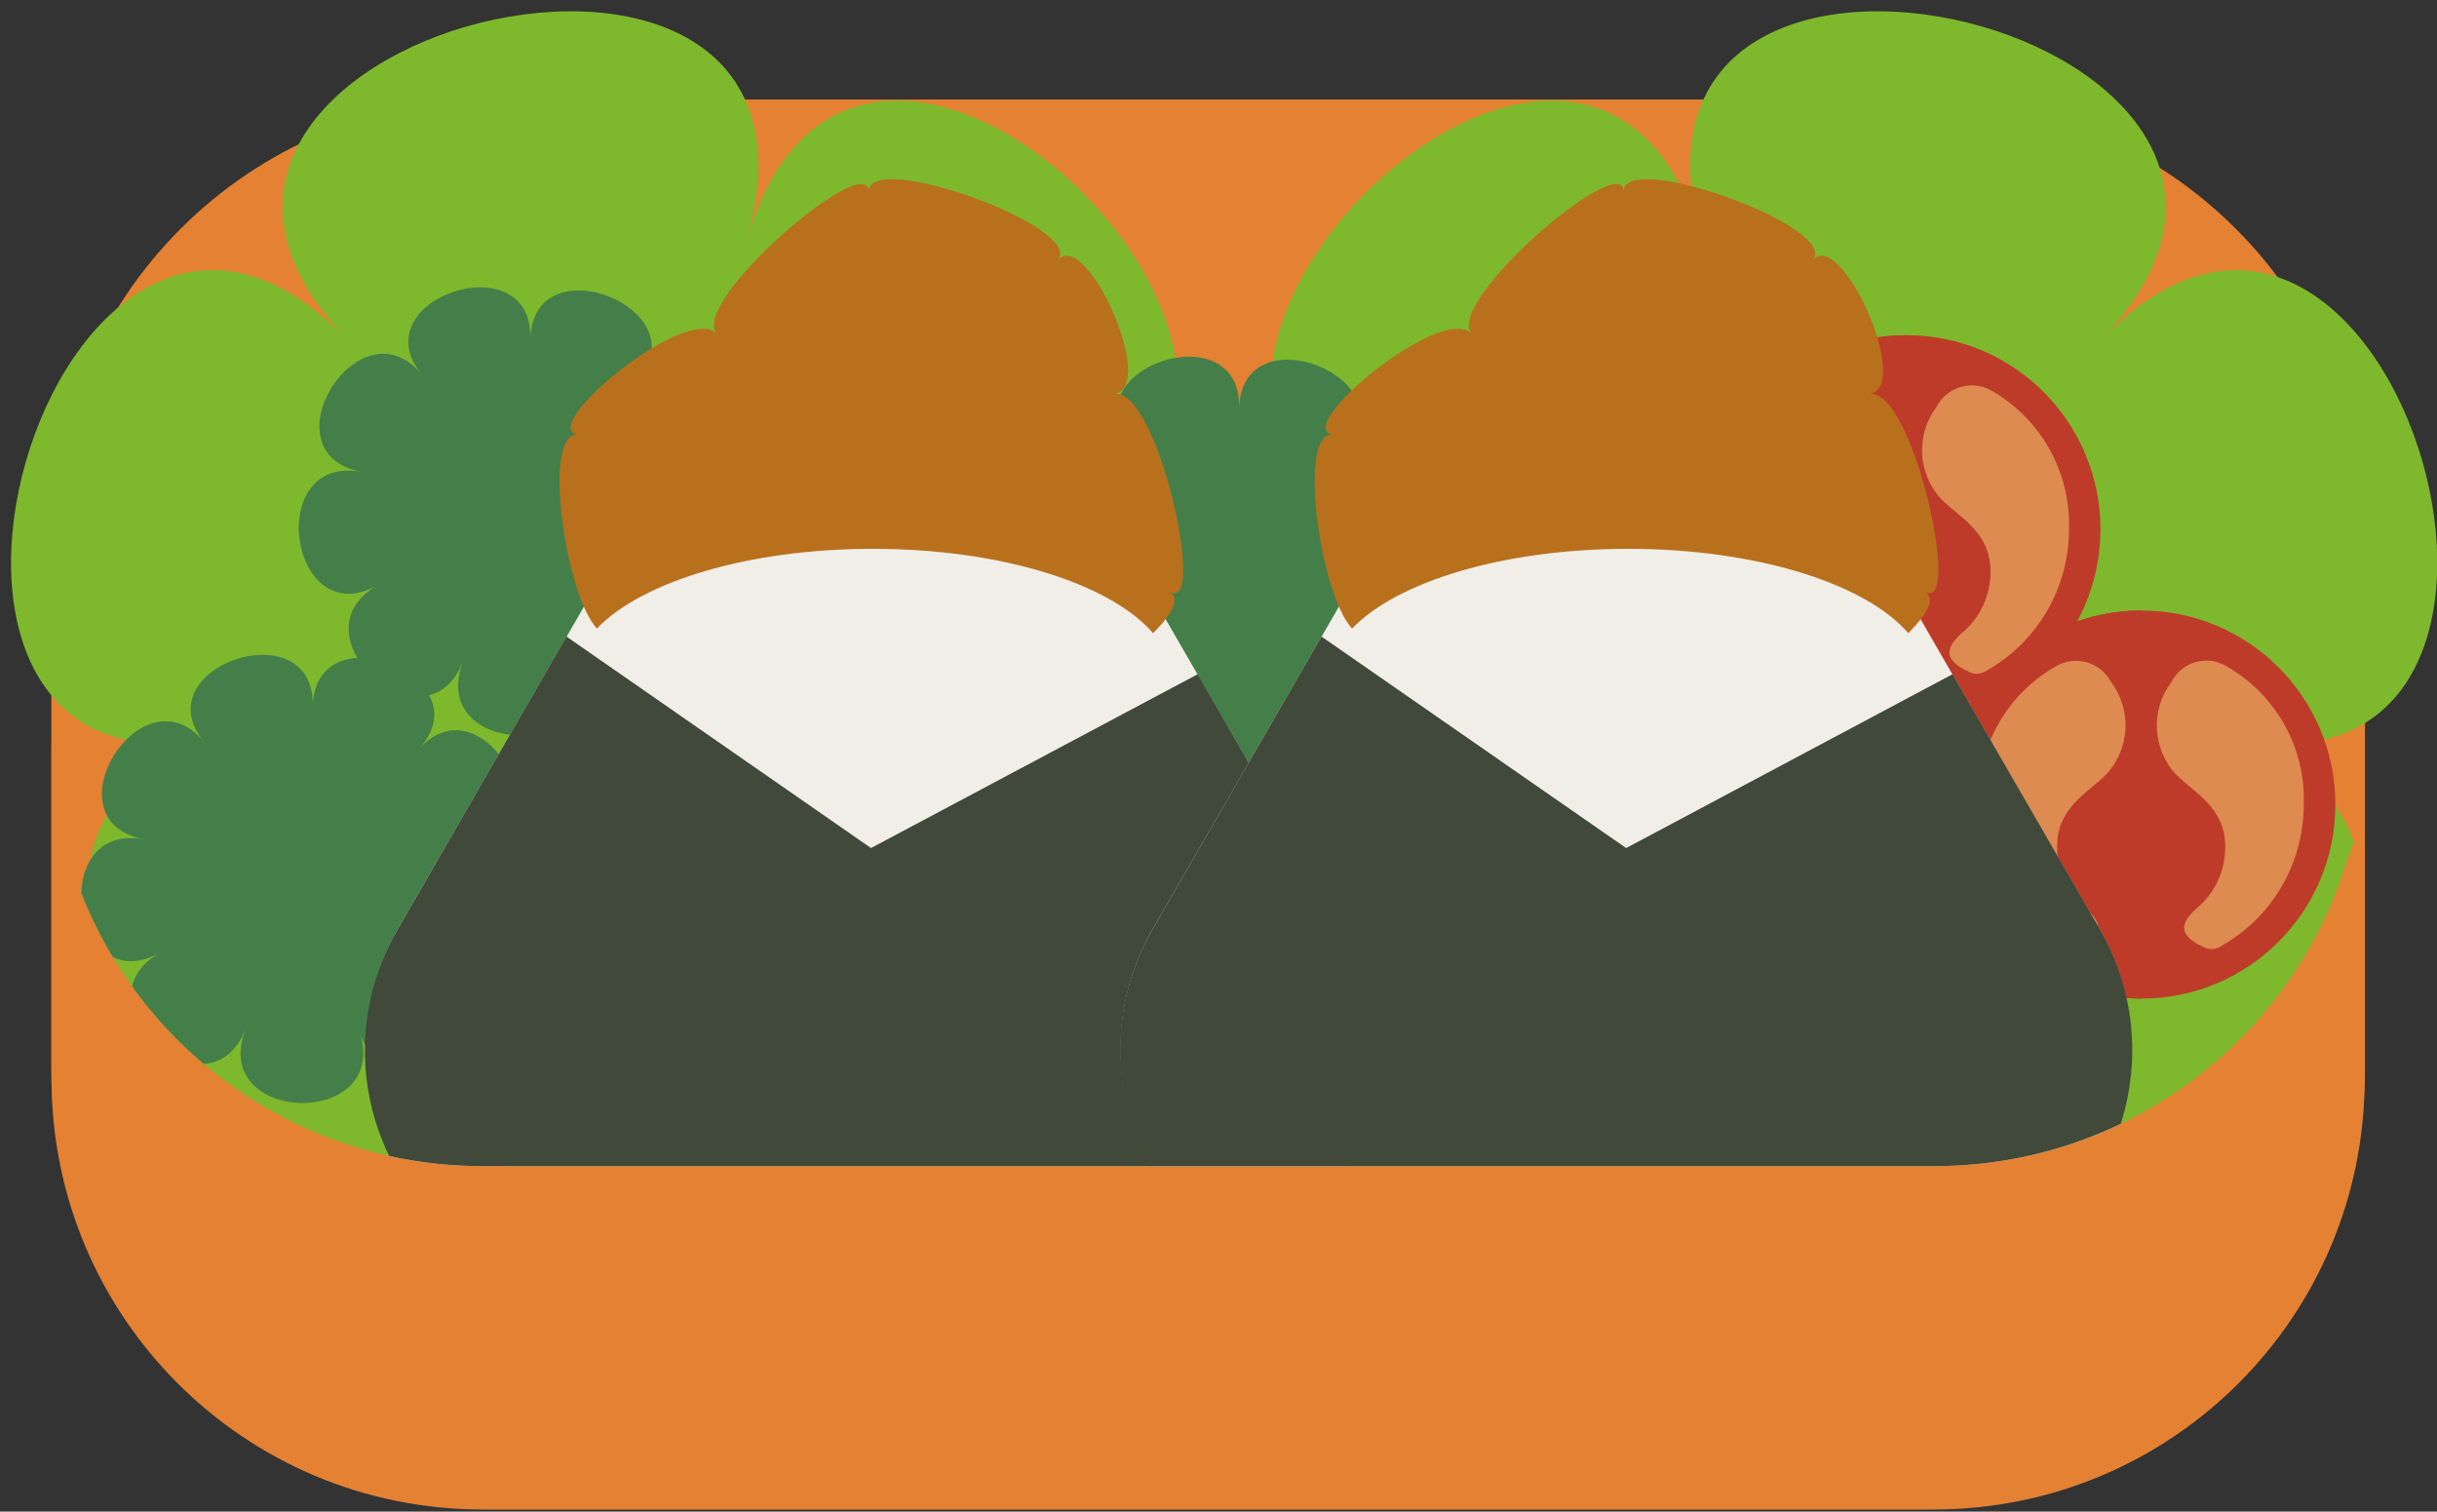 <?xml version="1.0" encoding="utf-8"?>
<!-- Generator: Adobe Illustrator 23.0.1, SVG Export Plug-In . SVG Version: 6.00 Build 0)  -->
<svg version="1.1" id="レイヤー_1" xmlns="http://www.w3.org/2000/svg" xmlns:xlink="http://www.w3.org/1999/xlink" x="0px"
	 y="0px" viewBox="0 0 158 98" style="enable-background:new 0 0 158 98;" xml:space="preserve">
<rect x="0" y="0" width="158" height="98" fill="#333333" stroke="none"/>
<style type="text/css">
	.st0{fill:#E48133;}
	.st1{clip-path:url(#SVGID_2_);}
	.st2{fill:#7EB82D;}
	.st3{clip-path:url(#SVGID_3_);}
	.st4{fill:#BE3B2A;}
	.st5{fill:#DD8B51;}
	.st6{clip-path:url(#SVGID_4_);}
	.st7{fill:#447F4A;}
	.st8{fill:#F1EEE8;}
	.st9{fill:#40493A;}
	.st10{fill:#B9701D;}
</style>
<g id="からあげおにぎり_3_">
	<path class="st0" d="M31.93,6.45h92.8c15.79,0,28.6,12.8,28.6,28.6v34.2c0,15.79-12.8,28.6-28.6,28.6h-92.8
		c-15.79,0-28.6-12.8-28.6-28.6v-34.2C3.34,19.26,16.14,6.45,31.93,6.45z"/>
	<path class="st0" d="M125.39,75.6H31.27C15.85,75.6,3.34,63.11,3.34,47.69c0-0.01,0-0.02,0-0.02v22.27
		c0,15.42,12.5,27.92,27.92,27.92c0,0,0.01,0,0.01,0h94.13c15.42-0.01,27.91-12.51,27.91-27.92V47.66
		c0.01,15.42-12.49,27.93-27.91,27.94C125.4,75.6,125.39,75.6,125.39,75.6z"/>
	<g>
		<defs>
			<path id="SVGID_195_" d="M125.39,75.6H31.27C15.85,75.6,3.34,63.11,3.34,47.69c0-0.01,0-0.02,0-0.02v22.27
				c0,15.42,12.5,27.92,27.92,27.92c0,0,0.01,0,0.01,0h94.13c15.42-0.01,27.91-12.51,27.91-27.92V47.66
				c0.01,15.42-12.49,27.93-27.91,27.94C125.4,75.6,125.39,75.6,125.39,75.6z"/>
		</defs>
		<clipPath id="SVGID_1_">
			<use xlink:href="#SVGID_195_"  style="overflow:visible;"/>
		</clipPath>
	</g>
	<g>
		<defs>
			<path id="SVGID_192_" d="M125.39,75.6H31.27c-12.34,0-23.22-8.1-26.76-19.92c-0.35-1.24-0.63-2.49-0.84-3.76
				c-3.7,0-14.4,3.76-14.4,3.76V-6.43H166.2v62.11c0,0-10.94-3.52-13.2-3.52c-0.04,1.21-0.31,2.41-0.8,3.52
				C148.65,67.51,137.75,75.61,125.39,75.6z"/>
		</defs>
		<clipPath id="SVGID_2_">
			<use xlink:href="#SVGID_192_"  style="overflow:visible;"/>
		</clipPath>
		<g class="st1">
			<path class="st2" d="M84.52,85.4c-23.51,0-58.45,7.86-50.86-18.54c-7.6,26.4-45.18-12.58-18.52-19.2
				c-26.66,6.62-11.69-45.42,7.38-25.63C3.46,2.24,56-10.86,48.41,15.6c7.6-26.4,45.18,12.58,18.5,19.2
				C93.59,28.17,87.67,57.87,84.52,85.4z"/>
			<path class="st2" d="M74.22,85.4c23.52,0,58.45,7.86,50.87-18.54c7.58,26.4,45.17-12.58,18.5-19.2
				c26.66,6.62,11.7-45.42-7.37-25.63c19.07-19.79-33.48-32.89-25.88-6.43c-7.6-26.4-45.18,12.58-18.52,19.2
				C65.16,28.17,71.1,57.87,74.22,85.4z"/>
			<g>
				<defs>
					<circle id="SVGID_194_" cx="123.6" cy="34.31" r="12.58"/>
				</defs>
				<clipPath id="SVGID_3_">
					<use xlink:href="#SVGID_194_"  style="overflow:visible;"/>
				</clipPath>
				<g class="st3">
					<circle class="st4" cx="123.6" cy="34.31" r="12.58"/>
					<rect x="98.5" y="20.36" class="st4" width="25.04" height="28.38"/>
					<path class="st5" d="M118.03,25.35c1.23-0.73,2.81-0.32,3.54,0.9c0.02,0.04,0.04,0.08,0.06,0.12c1.36,1.81,1.23,4.34-0.32,6
						c-1.2,1.2-3.18,2.14-3.18,4.66c0,1.57,0.71,3.05,1.94,4.02c1.2,1.07,1.03,1.8-0.46,2.5c-0.32,0.17-0.71,0.17-1.03,0
						c-3.38-1.85-5.48-5.4-5.47-9.25C112.98,30.64,114.87,27.2,118.03,25.35z"/>
					<path class="st5" d="M129.16,25.35c-1.22-0.73-2.79-0.33-3.52,0.88c-0.03,0.05-0.05,0.09-0.08,0.14
						c-1.37,1.81-1.24,4.34,0.31,6c1.2,1.2,3.18,2.14,3.18,4.66c0.02,1.56-0.67,3.04-1.87,4.02c-1.2,1.07-1.03,1.8,0.46,2.5
						c0.32,0.17,0.71,0.17,1.03,0c3.38-1.85,5.48-5.4,5.47-9.25C134.25,30.62,132.34,27.19,129.16,25.35z"/>
				</g>
			</g>
			<g>
				<defs>
					<circle id="SVGID_193_" cx="138.83" cy="52.16" r="12.58"/>
				</defs>
				<clipPath id="SVGID_4_">
					<use xlink:href="#SVGID_193_"  style="overflow:visible;"/>
				</clipPath>
				<g class="st6">
					<circle class="st4" cx="138.83" cy="52.16" r="12.58"/>
					<rect x="113.72" y="38.21" class="st4" width="25.04" height="28.38"/>
					<path class="st5" d="M133.27,43.21c1.21-0.73,2.79-0.34,3.52,0.87c0.03,0.04,0.05,0.09,0.08,0.13c1.36,1.81,1.23,4.34-0.32,6
						c-1.2,1.2-3.18,2.14-3.18,4.66c-0.02,1.56,0.67,3.04,1.87,4.02c1.2,1.08,1.03,1.8-0.46,2.5c-0.32,0.17-0.71,0.17-1.03,0
						c-3.38-1.85-5.47-5.39-5.47-9.24C128.16,48.47,130.08,45.03,133.27,43.21z"/>
					<path class="st5" d="M144.38,43.21c-1.2-0.74-2.76-0.37-3.5,0.83c-0.04,0.06-0.07,0.12-0.1,0.18c-1.37,1.81-1.24,4.34,0.31,6
						c1.2,1.2,3.18,2.14,3.18,4.66c0.02,1.56-0.67,3.04-1.87,4.02c-1.2,1.08-1.03,1.8,0.46,2.5c0.32,0.17,0.71,0.17,1.03,0
						c3.38-1.85,5.47-5.39,5.47-9.24C149.49,48.48,147.57,45.04,144.38,43.21z"/>
				</g>
			</g>
			<path class="st7" d="M29.16,62.34c5.47,3.6-3.84,10.9-5.83,4.58c1.99,6.31-9.84,6-7.4-0.23c-2.4,6.17-11.27-1.72-5.53-4.94
				c-5.74,3.23-7.43-8.5-1.06-7.34c-6.37-1.2-0.14-11.22,3.9-6.3c-4.04-4.92,7.2-8.63,7.04-2.32c0.17-6.31,11.16-1.92,6.89,2.75
				c4.27-4.67,9.88,5.77,3.5,6.54C37.04,54.32,34.63,65.94,29.16,62.34z"/>
			<path class="st7" d="M43.27,38.51c5.47,3.6-3.83,10.9-5.82,4.58c1.99,6.31-9.85,6-7.42-0.23c-2.4,6.18-11.27-1.72-5.52-4.93
				c-5.75,3.22-7.44-8.51-1.07-7.34c-6.37-1.2-0.13-11.23,3.91-6.3c-4.04-4.93,7.2-8.63,7.04-2.32c0.16-6.31,11.16-1.92,6.88,2.75
				c4.28-4.67,9.89,5.76,3.52,6.53C51.19,30.48,48.77,42.08,43.27,38.51z"/>
			<path class="st7" d="M89.23,43.01c5.47,3.6-3.83,10.9-5.82,4.58c1.99,6.31-9.85,5.94-7.42-0.23c-2.4,6.17-11.27-1.72-5.53-4.94
				c-5.74,3.23-7.43-8.5-1.06-7.34c-6.37-1.2-0.13-11.22,3.9-6.3c-4.03-4.92,7.2-8.63,7.04-2.32c0.17-6.31,11.17-1.92,6.89,2.75
				c4.28-4.67,9.88,5.77,3.5,6.54C97.12,34.98,94.7,46.57,89.23,43.01z"/>
			<path class="st8" d="M42.9,30.6L25.81,60.2c-4.33,7.5-1.77,17.09,5.73,21.43c2.39,1.38,5.1,2.11,7.85,2.1h34.19
				c8.67-0.01,15.69-7.04,15.68-15.71c0-2.75-0.73-5.44-2.1-7.82l-17.1-29.6c-4.33-7.5-13.92-10.07-21.42-5.74
				C46.26,26.23,44.28,28.21,42.9,30.6z"/>
			<path class="st9" d="M77.65,43.71L56.47,54.98L36.73,41.27L25.81,60.2c-4.03,6.85-2.26,15.64,4.1,20.4h53.15
				c6.34-4.78,8.1-13.54,4.1-20.4L77.65,43.71z"/>
			<path class="st10" d="M72.25,25.53c2.83-0.41-1.84-10.8-3.68-8.66c1.85-2.11-12.26-7.2-12.26-4.46c0-2.78-11.68,7.2-9.83,9.25
				c-1.85-2.11-11.8,6.11-8.98,6.53c-2.4-0.36-0.86,10.34,1.2,12.56c2.92-3.05,9.83-5.17,17.89-5.17c8.34,0,15.42,2.27,18.17,5.47
				c1.2-1.2,1.81-2.23,1.06-2.7C78.3,39.87,75.08,25.14,72.25,25.53z"/>
			<path class="st8" d="M91.85,30.6l-17.1,29.6c-4.33,7.51-1.75,17.11,5.76,21.44c2.38,1.37,5.07,2.09,7.82,2.1h34.2
				c8.67-0.01,15.69-7.04,15.68-15.71c0-2.75-0.73-5.44-2.1-7.82l-17.1-29.6c-4.33-7.5-13.92-10.07-21.42-5.74
				C95.21,26.23,93.23,28.21,91.85,30.6z"/>
			<path class="st9" d="M126.59,43.71l-21.16,11.27L85.68,41.27L74.75,60.2c-3.99,6.86-2.23,15.62,4.1,20.4H132
				c6.34-4.78,8.11-13.54,4.12-20.4L126.59,43.71z"/>
			<path class="st10" d="M121.2,25.53c2.83-0.41-1.84-10.8-3.68-8.66c1.85-2.11-12.26-7.2-12.26-4.46c0-2.78-11.68,7.2-9.84,9.25
				c-1.84-2.11-11.8,6.11-8.96,6.53c-2.4-0.36-0.88,10.34,1.2,12.56c2.92-3.05,9.84-5.17,17.9-5.17c8.33,0,15.42,2.27,18.16,5.47
				c1.2-1.2,1.82-2.23,1.07-2.7C127.27,39.87,124.03,25.14,121.2,25.53z"/>
		</g>
	</g>
</g>
</svg>

